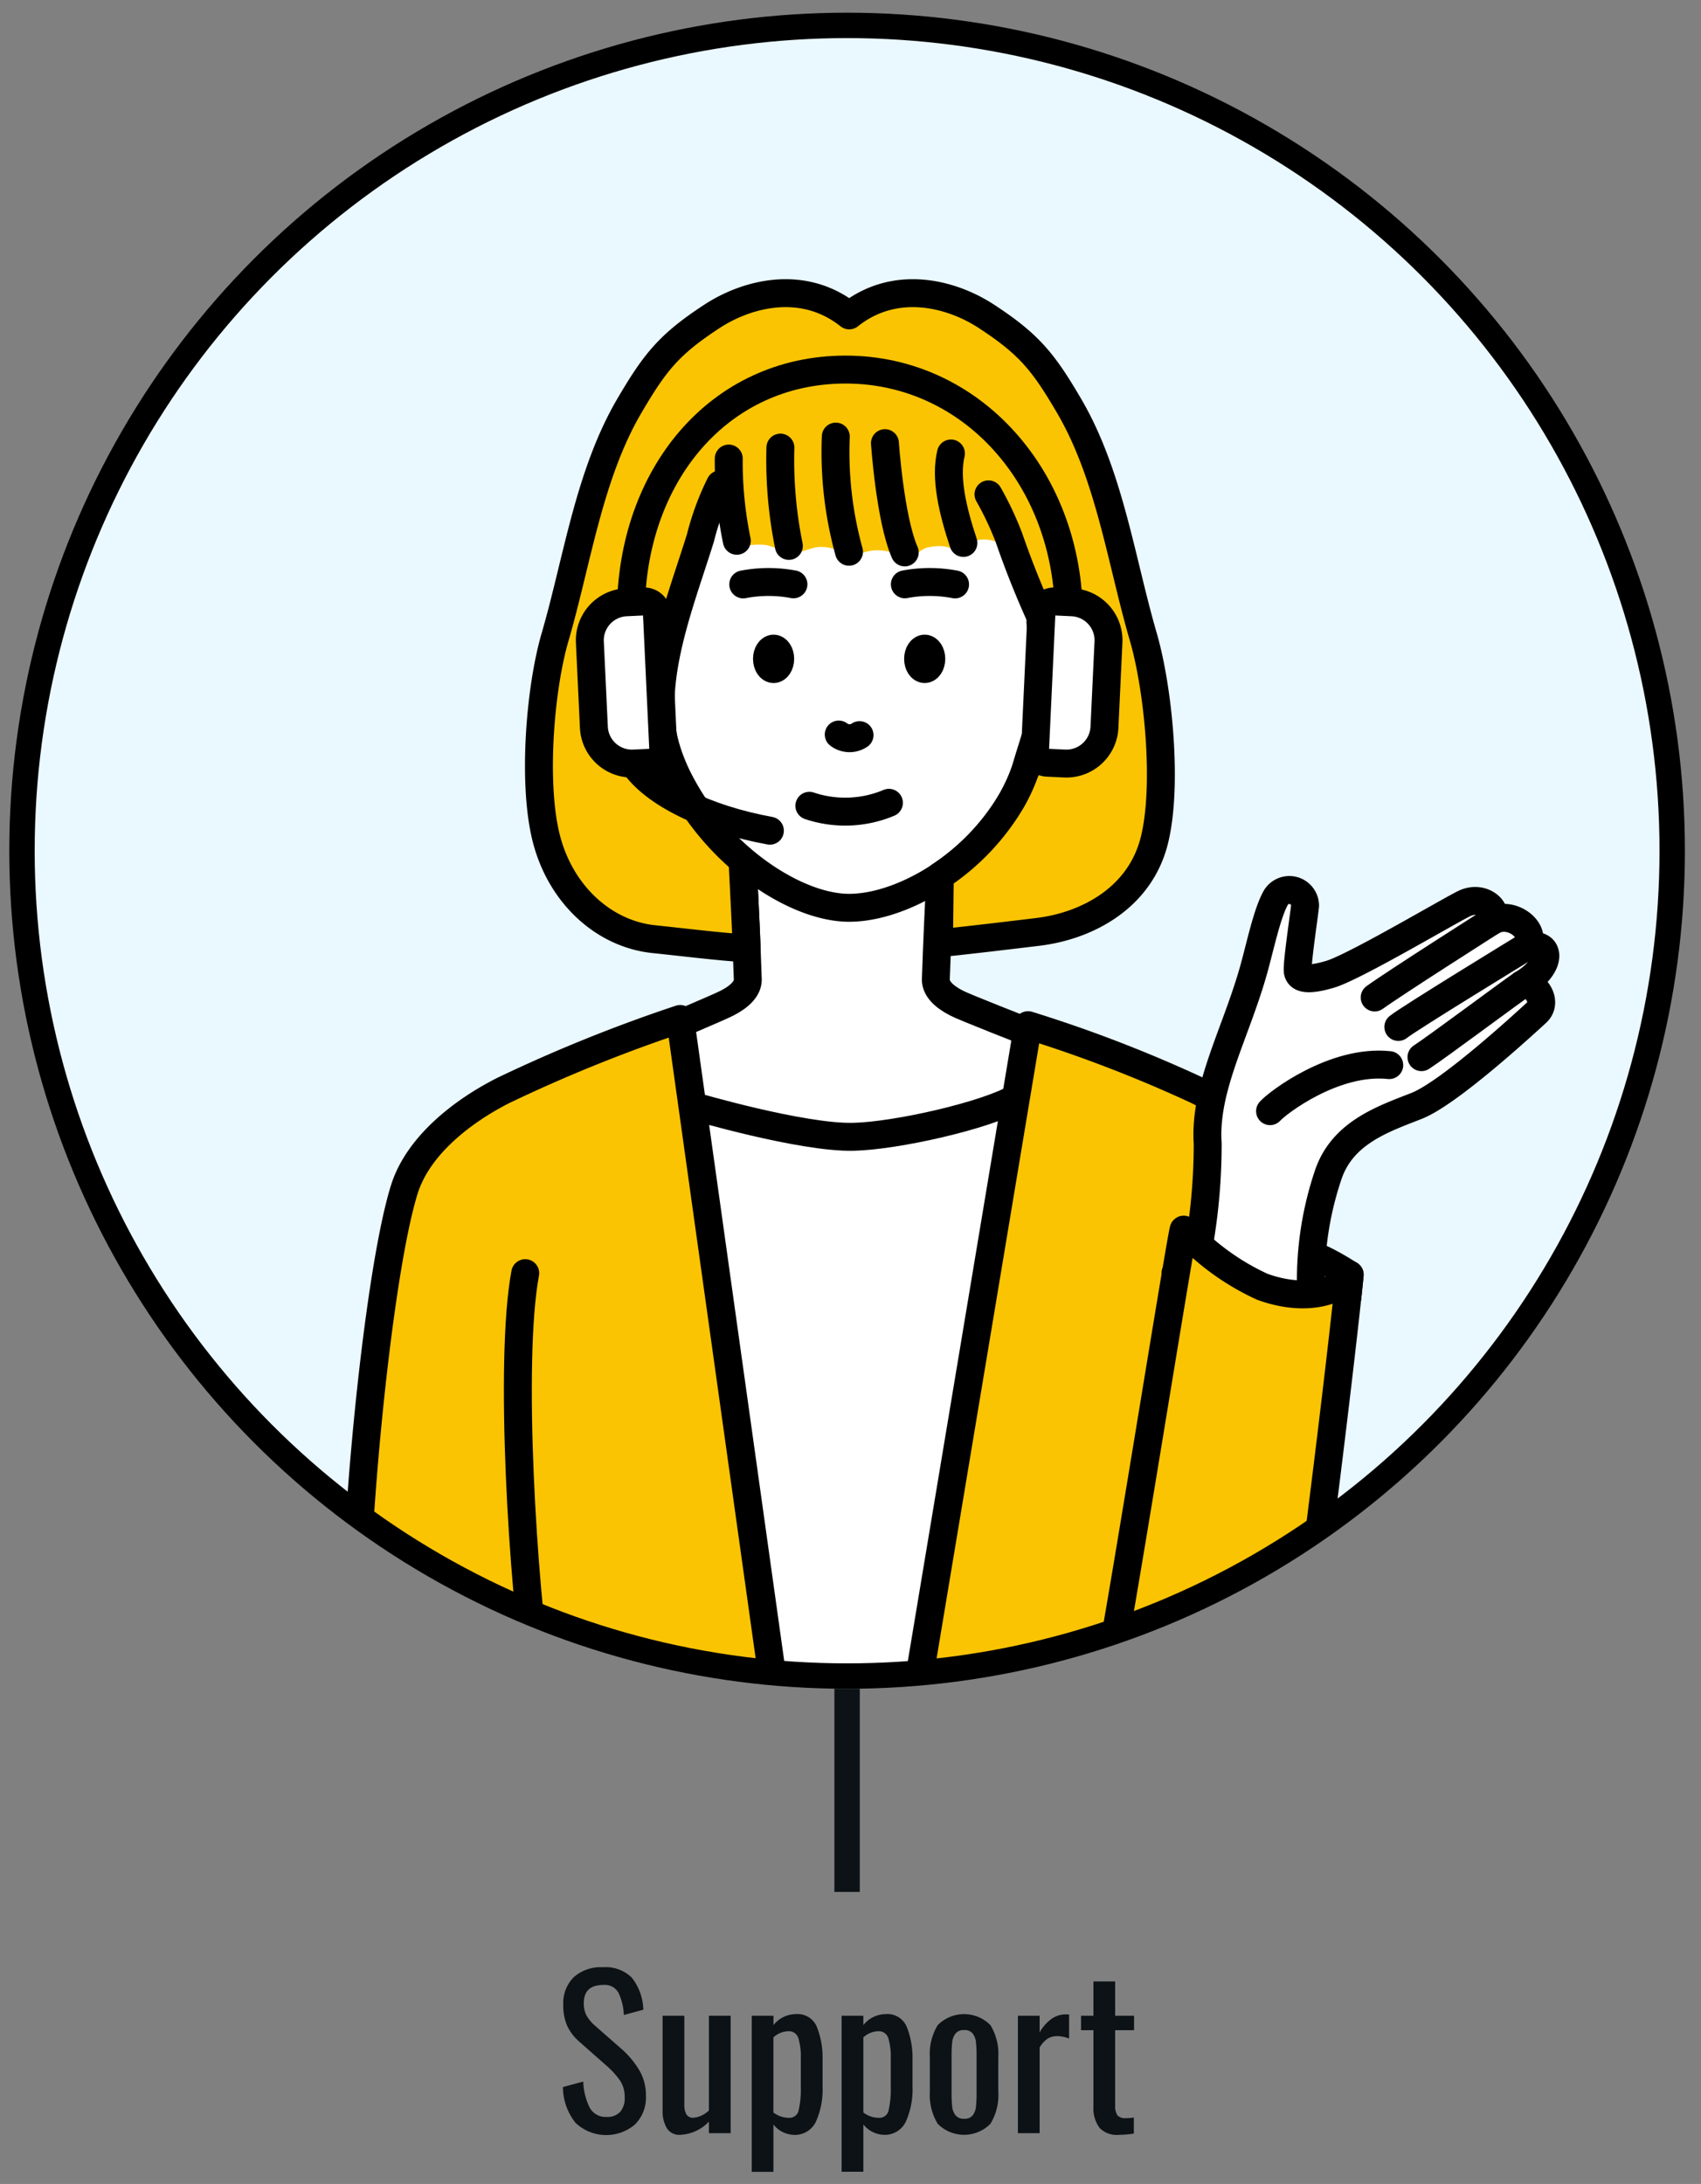 <svg id="illust_lp_08" xmlns="http://www.w3.org/2000/svg" xmlns:xlink="http://www.w3.org/1999/xlink" width="134" height="172" viewBox="0 0 134 172">
  <rect x="0" y="0" width="134" height="172" fill="#808080" stroke="none"/>
  <defs>
    <clipPath id="clip-path">
      <rect id="長方形_8057" data-name="長方形 8057" width="134" height="172" fill="none"/>
    </clipPath>
    <clipPath id="clip-path-3">
      <path id="パス_10072" data-name="パス 10072" d="M1.732,67a65,65,0,1,0,65-65,65,65,0,0,0-65,65" fill="none"/>
    </clipPath>
  </defs>
  <g id="グループ_966" data-name="グループ 966">
    <g id="グループ_965" data-name="グループ 965" clip-path="url(#clip-path)">
      <path id="パス_10008" data-name="パス 10008" d="M45.3,167.135a4.535,4.535,0,0,1-.953-2.767l1.6-.432a5,5,0,0,0,.488,2.015,1.411,1.411,0,0,0,1.352.769,1.372,1.372,0,0,0,1.064-.392,1.609,1.609,0,0,0,.36-1.128,2.354,2.354,0,0,0-.336-1.3,6.529,6.529,0,0,0-1.071-1.194l-2.177-1.92a3.785,3.785,0,0,1-.952-1.254,3.952,3.952,0,0,1-.3-1.609,2.882,2.882,0,0,1,.832-2.216,3.226,3.226,0,0,1,2.288-.777,2.944,2.944,0,0,1,2.272.816,4.248,4.248,0,0,1,.912,2.53l-1.535.416a4.464,4.464,0,0,0-.416-1.738,1.227,1.227,0,0,0-1.184-.63q-1.552,0-1.553,1.422a2.1,2.1,0,0,0,.192.953,3.105,3.105,0,0,0,.656.807l2.192,1.921a7.087,7.087,0,0,1,1.353,1.656,3.875,3.875,0,0,1,.5,1.976,2.987,2.987,0,0,1-.864,2.256,3.5,3.5,0,0,1-4.728-.177" fill="#0c1215"/>
      <path id="パス_10009" data-name="パス 10009" d="M52.518,167.584a2.6,2.6,0,0,1-.32-1.344v-7.488H53.91v6.976a1.554,1.554,0,0,0,.16.792.617.617,0,0,0,.576.264,2.009,2.009,0,0,0,1.2-.576v-7.456h1.712V168H55.846v-.912a3.3,3.3,0,0,1-2.257,1.04,1.143,1.143,0,0,1-1.071-.544" fill="#0c1215"/>
      <path id="パス_10010" data-name="パス 10010" d="M59.219,158.751h1.713v.737a2.271,2.271,0,0,1,1.76-.865,1.644,1.644,0,0,1,1.687,1.081A6.48,6.48,0,0,1,64.8,162.1v2.24a6.2,6.2,0,0,1-.52,2.744,1.83,1.83,0,0,1-1.784,1.048,2.145,2.145,0,0,1-1.567-.816v3.728H59.219Zm3.7,7.432a7.424,7.424,0,0,0,.168-1.848V162.1a5.019,5.019,0,0,0-.192-1.576.77.77,0,0,0-.8-.552,1.812,1.812,0,0,0-1.168.481v5.92a2.018,2.018,0,0,0,1.231.416.731.731,0,0,0,.76-.6" fill="#0c1215"/>
      <path id="パス_10011" data-name="パス 10011" d="M66.3,158.751h1.713v.737a2.272,2.272,0,0,1,1.76-.865,1.642,1.642,0,0,1,1.687,1.081,6.48,6.48,0,0,1,.425,2.391v2.24a6.189,6.189,0,0,1-.521,2.744,1.829,1.829,0,0,1-1.783,1.048,2.147,2.147,0,0,1-1.568-.816v3.728H66.3Zm3.705,7.432a7.472,7.472,0,0,0,.168-1.848V162.1a5.019,5.019,0,0,0-.192-1.576.771.771,0,0,0-.8-.552,1.816,1.816,0,0,0-1.168.481v5.92a2.019,2.019,0,0,0,1.232.416.731.731,0,0,0,.76-.6" fill="#0c1215"/>
      <path id="パス_10012" data-name="パス 10012" d="M73.867,167.256a4.372,4.372,0,0,1-.616-2.536v-2.688a4.372,4.372,0,0,1,.616-2.536,2.917,2.917,0,0,1,4.16,0,4.371,4.371,0,0,1,.616,2.536v2.688a4.371,4.371,0,0,1-.616,2.536,2.917,2.917,0,0,1-4.16,0m2.76-.664a1.333,1.333,0,0,0,.256-.672,9.566,9.566,0,0,0,.049-1.088v-2.9a9.825,9.825,0,0,0-.049-1.1,1.351,1.351,0,0,0-.256-.68.794.794,0,0,0-.672-.272.817.817,0,0,0-.68.272,1.312,1.312,0,0,0-.263.68,9.585,9.585,0,0,0-.049,1.1v2.9a9.335,9.335,0,0,0,.049,1.088,1.3,1.3,0,0,0,.263.672.814.814,0,0,0,.68.272.791.791,0,0,0,.672-.272" fill="#0c1215"/>
      <path id="パス_10013" data-name="パス 10013" d="M80.188,158.752H81.9v1.312a3.351,3.351,0,0,1,.984-1.1,1.954,1.954,0,0,1,1.064-.32,2.339,2.339,0,0,1,.272.016v1.888a2.709,2.709,0,0,0-.944-.192,1.405,1.405,0,0,0-.744.2,2.056,2.056,0,0,0-.632.7V168H80.188Z" fill="#0c1215"/>
      <path id="パス_10014" data-name="パス 10014" d="M86.617,167.576a2.577,2.577,0,0,1-.48-1.656v-6.032h-.976v-1.136h.976v-2.7h1.712v2.7h1.488v1.136H87.849v5.919a1.312,1.312,0,0,0,.176.785.82.82,0,0,0,.672.224,3.883,3.883,0,0,0,.624-.049v1.265a8.021,8.021,0,0,1-1.184.1,1.882,1.882,0,0,1-1.52-.552" fill="#0c1215"/>
    </g>
  </g>
  <rect id="長方形_8058" data-name="長方形 8058" width="2" height="16" transform="translate(65.732 133)" fill="#0c1215"/>
  <g id="グループ_968" data-name="グループ 968">
    <g id="グループ_967" data-name="グループ 967" clip-path="url(#clip-path)">
      <path id="パス_10015" data-name="パス 10015" d="M131.732,67a65,65,0,1,1-65-65,65,65,0,0,1,65,65" fill="#eaf8ff"/>
    </g>
  </g>
  <g id="グループ_970" data-name="グループ 970">
    <g id="グループ_969" data-name="グループ 969" clip-path="url(#clip-path-3)">
      <path id="パス_10016" data-name="パス 10016" d="M72.307,132.762h33.62c.4-10.233-1.659-32.229-3.8-39.078-1.1-3.515-4.672-6.217-7.774-7.792a106.8,106.8,0,0,0-13.37-5.155l-27.4-.487a119.6,119.6,0,0,0-13.962,5.642c-3.1,1.575-6.677,4.277-7.774,7.792C29.71,100.533,27.6,122.529,28,132.762H72.307Z" fill="#fff"/>
      <path id="パス_10017" data-name="パス 10017" d="M100.614,93.96c-1.385-3.942-3.539-5.717-6.629-7.315S76.713,79.7,75.355,79c-1.045-.534-1.633-1.166-1.633-1.846,0-.426.485-12.7.769-13.994H58.139c.284,1.289.77,13.568.77,13.994,0,.68-.588,1.312-1.634,1.846C55.918,79.7,42.89,85.047,39.8,86.645s-5.244,3.373-6.629,7.315" fill="#fff"/>
      <path id="パス_10018" data-name="パス 10018" d="M100.614,93.96c-1.385-3.942-3.539-5.717-6.629-7.315S76.713,79.7,75.355,79c-1.045-.534-1.633-1.166-1.633-1.846,0-.426.485-12.7.769-13.994H58.139c.284,1.289.77,13.568.77,13.994,0,.68-.588,1.312-1.634,1.846C55.918,79.7,42.89,85.047,39.8,86.645s-5.244,3.373-6.629,7.315" fill="none" stroke="#000" stroke-linecap="round" stroke-linejoin="round" stroke-width="2.2"/>
      <path id="パス_10019" data-name="パス 10019" d="M81.551,58.189l-.517,1.654c-1.912,6.89-9.2,11.651-14.141,11.651s-12.3-5.539-14.43-12.59L51.8,56.6a2.411,2.411,0,0,1-3.358-.335,11.219,11.219,0,0,1-1.18-6.961c.373-1.57,1.906-2.365,4.06-.862l-.407-3.6A15.623,15.623,0,0,1,66.893,28.521,15.623,15.623,0,0,1,82.869,44.839l-.84,5.192c2.154-1.5,3.687-.708,4.06.862a11.222,11.222,0,0,1-1.18,6.962,2.41,2.41,0,0,1-3.358.334" fill="#fff"/>
      <path id="パス_10020" data-name="パス 10020" d="M81.551,58.189l-.517,1.654c-1.912,6.89-9.2,11.651-14.141,11.651s-12.3-5.539-14.43-12.59L51.8,56.6a2.411,2.411,0,0,1-3.358-.335,11.219,11.219,0,0,1-1.18-6.961c.373-1.57,1.906-2.365,4.06-.862l-.407-3.6A15.623,15.623,0,0,1,66.893,28.521,15.623,15.623,0,0,1,82.869,44.839l-.84,5.192c2.154-1.5,3.687-.708,4.06.862a11.222,11.222,0,0,1-1.18,6.962A2.41,2.41,0,0,1,81.551,58.189Z" fill="none" stroke="#000" stroke-linecap="round" stroke-linejoin="round" stroke-width="2.2"/>
      <path id="パス_10021" data-name="パス 10021" d="M66.074,57.849a1.4,1.4,0,0,0,1.638.047" fill="none" stroke="#000" stroke-linecap="round" stroke-width="2.2"/>
      <path id="パス_10022" data-name="パス 10022" d="M63.76,63.46a8.87,8.87,0,0,0,6.266-.234" fill="#fff"/>
      <path id="パス_10023" data-name="パス 10023" d="M63.76,63.46a8.87,8.87,0,0,0,6.266-.234" fill="none" stroke="#000" stroke-linecap="round" stroke-width="2.2"/>
      <path id="パス_10024" data-name="パス 10024" d="M58.065,43.1a.241.241,0,0,0,.051.025c.183.063.715-.154.924-.181a5.681,5.681,0,0,1,1.075-.042c.773.049,1.409.558,2.159.649s1.613-.5,2.452-.48a3.334,3.334,0,0,1,1.353.318c.243.116.42.34.657.457.361.178.4.068.757-.111a3.643,3.643,0,0,1,3.029-.124c.434.177.746.582,1.2.352s.743-.648,1.257-.816a3.719,3.719,0,0,1,1.245-.128c.5.012,1.175.39,1.648.279s.743-.682,1.28-.785a2.508,2.508,0,0,1,.744,0c.451.046,1.44.557,1.445-.033a3.347,3.347,0,0,0-.287-.858q-.421-1.266-.844-2.53l-1.492-4.473-.069-.206-19.963-.608-1.4,4.424q.777,1.378,1.553,2.759.477.846.953,1.691c.076.136.146.335.275.417" fill="#fac402"/>
      <path id="パス_10025" data-name="パス 10025" d="M58.55,46.025a10.62,10.62,0,0,1,3.954-.007" fill="none" stroke="#000" stroke-linecap="round" stroke-width="2.2"/>
      <path id="パス_10026" data-name="パス 10026" d="M75.236,46.025a10.62,10.62,0,0,0-3.954-.007" fill="none" stroke="#000" stroke-linecap="round" stroke-width="2.2"/>
      <path id="パス_10027" data-name="パス 10027" d="M56.73,38.148a20.8,20.8,0,0,0-1.55,4.211c-1.866,6-4.846,12.968-1.92,18.662A23.982,23.982,0,0,0,54.817,63.7a21.218,21.218,0,0,0,3.675,4.061s.323,6.192.323,6.9c-1.2.013-5.307-.494-7.269-.692-3.977-.4-7.39-3.52-8.516-7.963-1.081-4.266-.509-11.709.7-15.844,1.753-6.022,2.661-12.769,5.859-18.217,2.011-3.426,3.122-4.824,6.5-7.031,2.77-1.811,7.188-2.953,10.81-.076,3.622-2.877,8.04-1.735,10.809.076,3.376,2.207,4.488,3.6,6.5,7.031,3.2,5.448,4.105,12.195,5.859,18.217,1.2,4.135,1.94,11.8.859,16.064-1.126,4.444-5.211,6.688-9.179,7.168-1.137.137-6.518.787-7.8.885.056-.83.066-4.541.094-5.287a18.219,18.219,0,0,0,5.644-5.931,13.891,13.891,0,0,0,1.064-2.31c1.24-4.229,3.053-8.671,1.652-11.229a71.9,71.9,0,0,1-2.912-7.156,24.743,24.743,0,0,0-1.618-3.433" fill="#fac402"/>
      <path id="パス_10028" data-name="パス 10028" d="M56.73,38.148a20.8,20.8,0,0,0-1.55,4.211c-1.866,6-4.846,12.968-1.92,18.662A23.982,23.982,0,0,0,54.817,63.7a21.218,21.218,0,0,0,3.675,4.061s.323,6.192.323,6.9c-1.2.013-5.307-.494-7.269-.692-3.977-.4-7.39-3.52-8.516-7.963-1.081-4.266-.509-11.709.7-15.844,1.753-6.022,2.661-12.769,5.859-18.217,2.011-3.426,3.122-4.824,6.5-7.031,2.77-1.811,7.188-2.953,10.81-.076,3.622-2.877,8.04-1.735,10.809.076,3.376,2.207,4.488,3.6,6.5,7.031,3.2,5.448,4.105,12.195,5.859,18.217,1.2,4.135,1.94,11.8.859,16.064-1.126,4.444-5.211,6.688-9.179,7.168-1.137.137-6.518.787-7.8.885.056-.83.066-4.541.094-5.287a18.219,18.219,0,0,0,5.644-5.931,13.891,13.891,0,0,0,1.064-2.31c1.24-4.229,3.053-8.671,1.652-11.229a71.9,71.9,0,0,1-2.912-7.156,24.743,24.743,0,0,0-1.618-3.433" fill="none" stroke="#000" stroke-linecap="round" stroke-linejoin="round" stroke-width="2.2"/>
      <path id="パス_10029" data-name="パス 10029" d="M81.96,48.979l.07,1.053c2.154-1.5,3.687-.708,4.06.861a11.214,11.214,0,0,1-1.181,6.962,2.409,2.409,0,0,1-3.357.334l-.662,2.3" fill="#fff"/>
      <path id="パス_10030" data-name="パス 10030" d="M81.96,48.979l.07,1.053c2.154-1.5,3.687-.708,4.06.861a11.214,11.214,0,0,1-1.181,6.962,2.409,2.409,0,0,1-3.357.334l-.662,2.3" fill="none" stroke="#000" stroke-linecap="round" stroke-linejoin="round" stroke-width="2.2"/>
      <path id="パス_10031" data-name="パス 10031" d="M60.942,52.711c-.3,0-.538-.368-.538-.822s.242-.823.538-.823.537.369.537.823-.242.822-.537.822"/>
      <path id="パス_10032" data-name="パス 10032" d="M60.942,52.711c-.3,0-.538-.368-.538-.822s.242-.823.538-.823.537.369.537.823S61.237,52.711,60.942,52.711Z" fill="none" stroke="#000" stroke-linecap="round" stroke-width="2.166"/>
      <path id="パス_10033" data-name="パス 10033" d="M72.845,52.711c-.3,0-.537-.368-.537-.822s.241-.823.537-.823.537.369.537.823-.241.822-.537.822"/>
      <path id="パス_10034" data-name="パス 10034" d="M72.845,52.711c-.3,0-.537-.368-.537-.822s.241-.823.537-.823.537.369.537.823S73.141,52.711,72.845,52.711Z" fill="none" stroke="#000" stroke-linecap="round" stroke-width="2.166"/>
      <path id="パス_10035" data-name="パス 10035" d="M54.671,87.124S63.132,89.612,67.2,89.53c3.4-.07,10.477-1.681,12.857-3.07" fill="none" stroke="#000" stroke-linecap="round" stroke-linejoin="round" stroke-width="2.2"/>
      <path id="パス_10036" data-name="パス 10036" d="M60.941,132.762,53.584,80.25a119.6,119.6,0,0,0-13.962,5.642c-3.1,1.575-6.677,4.277-7.774,7.792C29.711,100.533,27.6,122.529,28,132.762" fill="#fac402"/>
      <path id="パス_10037" data-name="パス 10037" d="M60.941,132.762,53.584,80.25a119.6,119.6,0,0,0-13.962,5.642c-3.1,1.575-6.677,4.277-7.774,7.792C29.711,100.533,27.6,122.529,28,132.762" fill="none" stroke="#000" stroke-linecap="round" stroke-linejoin="round" stroke-width="2.2"/>
      <path id="パス_10038" data-name="パス 10038" d="M102.789,132.762c.874-10.34,1.48-32.229-.658-39.078-1.1-3.515-4.673-6.217-7.774-7.792a106.874,106.874,0,0,0-13.371-5.155l-8.678,52.025" fill="#fac402"/>
      <path id="パス_10039" data-name="パス 10039" d="M102.789,132.762c.874-10.34,1.48-32.229-.658-39.078-1.1-3.515-4.673-6.217-7.774-7.792a106.874,106.874,0,0,0-13.371-5.155l-8.678,52.025" fill="none" stroke="#000" stroke-linecap="round" stroke-linejoin="round" stroke-width="2.2"/>
      <path id="パス_10040" data-name="パス 10040" d="M42.394,132.762c-1.216-7.99-2.309-25.569-1.018-32.494" fill="none" stroke="#000" stroke-linecap="round" stroke-linejoin="round" stroke-width="2.2"/>
      <path id="パス_10041" data-name="パス 10041" d="M92.468,129.261c1.216-7.99,1.426-22.069.134-28.993" fill="none" stroke="#000" stroke-linecap="round" stroke-linejoin="round" stroke-width="2.2"/>
      <path id="パス_10042" data-name="パス 10042" d="M49.7,48.27c0-10.8,6.924-19.164,16.912-19.164S84.2,37.749,84.2,48.549" fill="none" stroke="#000" stroke-linecap="round" stroke-linejoin="round" stroke-width="2.2"/>
      <path id="パス_10043" data-name="パス 10043" d="M83.872,60.132l-1.38-.065a1,1,0,0,1-.952-1.046l.5-10.7a1,1,0,0,1,1.046-.952l1.38.065a3,3,0,0,1,2.856,3.138l-.316,6.708a3,3,0,0,1-3.138,2.855" fill="#fff"/>
      <path id="パス_10044" data-name="パス 10044" d="M83.872,60.132l-1.38-.065a1,1,0,0,1-.952-1.046l.5-10.7a1,1,0,0,1,1.046-.952l1.38.065a3,3,0,0,1,2.856,3.138l-.316,6.708A3,3,0,0,1,83.872,60.132Z" fill="none" stroke="#000" stroke-linecap="round" stroke-linejoin="round" stroke-width="2.2"/>
      <path id="パス_10045" data-name="パス 10045" d="M49.918,60.132c1.533,2.322,5.7,4.375,10.732,5.29" fill="none" stroke="#000" stroke-linecap="round" stroke-linejoin="round" stroke-width="2.2"/>
      <path id="パス_10046" data-name="パス 10046" d="M106.324,100.393c-1.718-1.094-3.192-1.8-3.94-1.755s-.119,4.042-.119,4.042l3.88-.513Z" fill="#fff"/>
      <path id="パス_10047" data-name="パス 10047" d="M106.324,100.393c-1.718-1.094-3.192-1.8-3.94-1.755s-.119,4.042-.119,4.042l3.88-.513Z" fill="none" stroke="#000" stroke-linecap="round" stroke-linejoin="round" stroke-width="2.2"/>
      <path id="パス_10048" data-name="パス 10048" d="M103.289,101.9a25.885,25.885,0,0,1,1.336-9.351c1.122-3.38,4.417-4.445,6.984-5.459s8.487-6.465,9.439-7.339-.161-2.446-1.134-2.233c2.591-1.518,2.215-3.6.165-2.869,1.339-1.045-.9-3.088-2.556-2.1.618-.841-.7-2.046-2.1-1.422-1,.446-8.693,5.024-10.628,5.6s-2.45.284-2.555-.195.466-4.222.57-5.2a1.239,1.239,0,0,0-2.3-.641c-.732,1.3-1.27,4.032-1.819,5.927-1.43,4.939-3.837,9.141-3.553,13.433a46.238,46.238,0,0,1-.686,7.994" fill="#fff"/>
      <path id="パス_10049" data-name="パス 10049" d="M103.289,101.9a25.885,25.885,0,0,1,1.336-9.351c1.122-3.38,4.417-4.445,6.984-5.459s8.487-6.465,9.439-7.339-.161-2.446-1.134-2.233c2.591-1.518,2.215-3.6.165-2.869,1.339-1.045-.9-3.088-2.556-2.1.618-.841-.7-2.046-2.1-1.422-1,.446-8.693,5.024-10.628,5.6s-2.45.284-2.555-.195.466-4.222.57-5.2a1.239,1.239,0,0,0-2.3-.641c-.732,1.3-1.27,4.032-1.819,5.927-1.43,4.939-3.837,9.141-3.553,13.433a46.238,46.238,0,0,1-.686,7.994" fill="none" stroke="#000" stroke-linecap="round" stroke-linejoin="round" stroke-width="2.2"/>
      <path id="パス_10050" data-name="パス 10050" d="M100.051,87.511c.591-.665,5.068-4.09,9.39-3.628" fill="#fff"/>
      <path id="パス_10051" data-name="パス 10051" d="M100.051,87.511c.591-.665,5.068-4.09,9.39-3.628" fill="none" stroke="#000" stroke-linecap="round" stroke-linejoin="round" stroke-width="2.2"/>
      <path id="パス_10052" data-name="パス 10052" d="M117.523,72.549s-7.6,4.83-9.23,6.008" fill="#fff"/>
      <path id="パス_10053" data-name="パス 10053" d="M117.523,72.549s-7.6,4.83-9.23,6.008" fill="none" stroke="#000" stroke-linecap="round" stroke-linejoin="round" stroke-width="2.2"/>
      <path id="パス_10054" data-name="パス 10054" d="M120.079,74.653s-9.069,5.537-9.923,6.226" fill="#fff"/>
      <path id="パス_10055" data-name="パス 10055" d="M120.079,74.653s-9.069,5.537-9.923,6.226" fill="none" stroke="#000" stroke-linecap="round" stroke-linejoin="round" stroke-width="2.2"/>
      <path id="パス_10056" data-name="パス 10056" d="M119.914,77.522c-.826.549-6.818,5.021-7.935,5.735" fill="#fff"/>
      <path id="パス_10057" data-name="パス 10057" d="M119.914,77.522c-.826.549-6.818,5.021-7.935,5.735" fill="none" stroke="#000" stroke-linecap="round" stroke-linejoin="round" stroke-width="2.2"/>
      <path id="パス_10058" data-name="パス 10058" d="M87.131,132.762c.664-2.5,6.01-36.132,6.117-35.92a19.387,19.387,0,0,0,6.178,4.492c3.649,1.34,6.386.2,6.9-.941-.7,6.992-3.1,26.431-4.041,32.369" fill="#fac402"/>
      <path id="パス_10059" data-name="パス 10059" d="M87.131,132.762c.664-2.5,6.01-36.132,6.117-35.92a19.387,19.387,0,0,0,6.178,4.492c3.649,1.34,6.386.2,6.9-.941-.7,6.992-3.1,26.431-4.041,32.369" fill="none" stroke="#000" stroke-linecap="round" stroke-linejoin="round" stroke-width="2.2"/>
      <path id="パス_10060" data-name="パス 10060" d="M58.044,42.588a30.708,30.708,0,0,1-.635-6.474" fill="#fac402"/>
      <path id="パス_10061" data-name="パス 10061" d="M58.044,42.588a30.708,30.708,0,0,1-.635-6.474" fill="none" stroke="#000" stroke-linecap="round" stroke-linejoin="round" stroke-width="2.2"/>
      <path id="パス_10062" data-name="パス 10062" d="M61.478,35.252a33.871,33.871,0,0,0,.667,7.741" fill="#fac402"/>
      <path id="パス_10063" data-name="パス 10063" d="M61.478,35.252a33.871,33.871,0,0,0,.667,7.741" fill="none" stroke="#000" stroke-linecap="round" stroke-linejoin="round" stroke-width="2.2"/>
      <path id="パス_10064" data-name="パス 10064" d="M65.842,34.385a29.46,29.46,0,0,0,1.04,9.069" fill="#fac402"/>
      <path id="パス_10065" data-name="パス 10065" d="M65.842,34.385a29.46,29.46,0,0,0,1.04,9.069" fill="none" stroke="#000" stroke-linecap="round" stroke-linejoin="round" stroke-width="2.2"/>
      <path id="パス_10066" data-name="パス 10066" d="M69.713,34.9s.4,5.95,1.56,8.607" fill="#fac402"/>
      <path id="パス_10067" data-name="パス 10067" d="M69.713,34.9s.4,5.95,1.56,8.607" fill="none" stroke="#000" stroke-linecap="round" stroke-linejoin="round" stroke-width="2.2"/>
      <path id="パス_10068" data-name="パス 10068" d="M74.912,35.714c-.462,1.906.116,4.448.982,7.047" fill="#fac402"/>
      <path id="パス_10069" data-name="パス 10069" d="M74.912,35.714c-.462,1.906.116,4.448.982,7.047" fill="none" stroke="#000" stroke-linecap="round" stroke-linejoin="round" stroke-width="2.2"/>
      <path id="パス_10070" data-name="パス 10070" d="M49.918,60.132l1.38-.065a1,1,0,0,0,.952-1.046l-.5-10.7a1,1,0,0,0-1.046-.952l-1.38.065a3,3,0,0,0-2.856,3.138l.316,6.708a3,3,0,0,0,3.138,2.855" fill="#fff"/>
      <path id="パス_10071" data-name="パス 10071" d="M49.918,60.132l1.38-.065a1,1,0,0,0,.952-1.046l-.5-10.7a1,1,0,0,0-1.046-.952l-1.38.065a3,3,0,0,0-2.856,3.138l.316,6.708A3,3,0,0,0,49.918,60.132Z" fill="none" stroke="#000" stroke-linecap="round" stroke-linejoin="round" stroke-width="2.2"/>
    </g>
  </g>
  <g id="グループ_972" data-name="グループ 972">
    <g id="グループ_971" data-name="グループ 971" clip-path="url(#clip-path)">
      <circle id="楕円形_471" data-name="楕円形 471" cx="65" cy="65" r="65" transform="translate(1.732 2)" fill="none" stroke="#000" stroke-width="2"/>
    </g>
  </g>
</svg>
